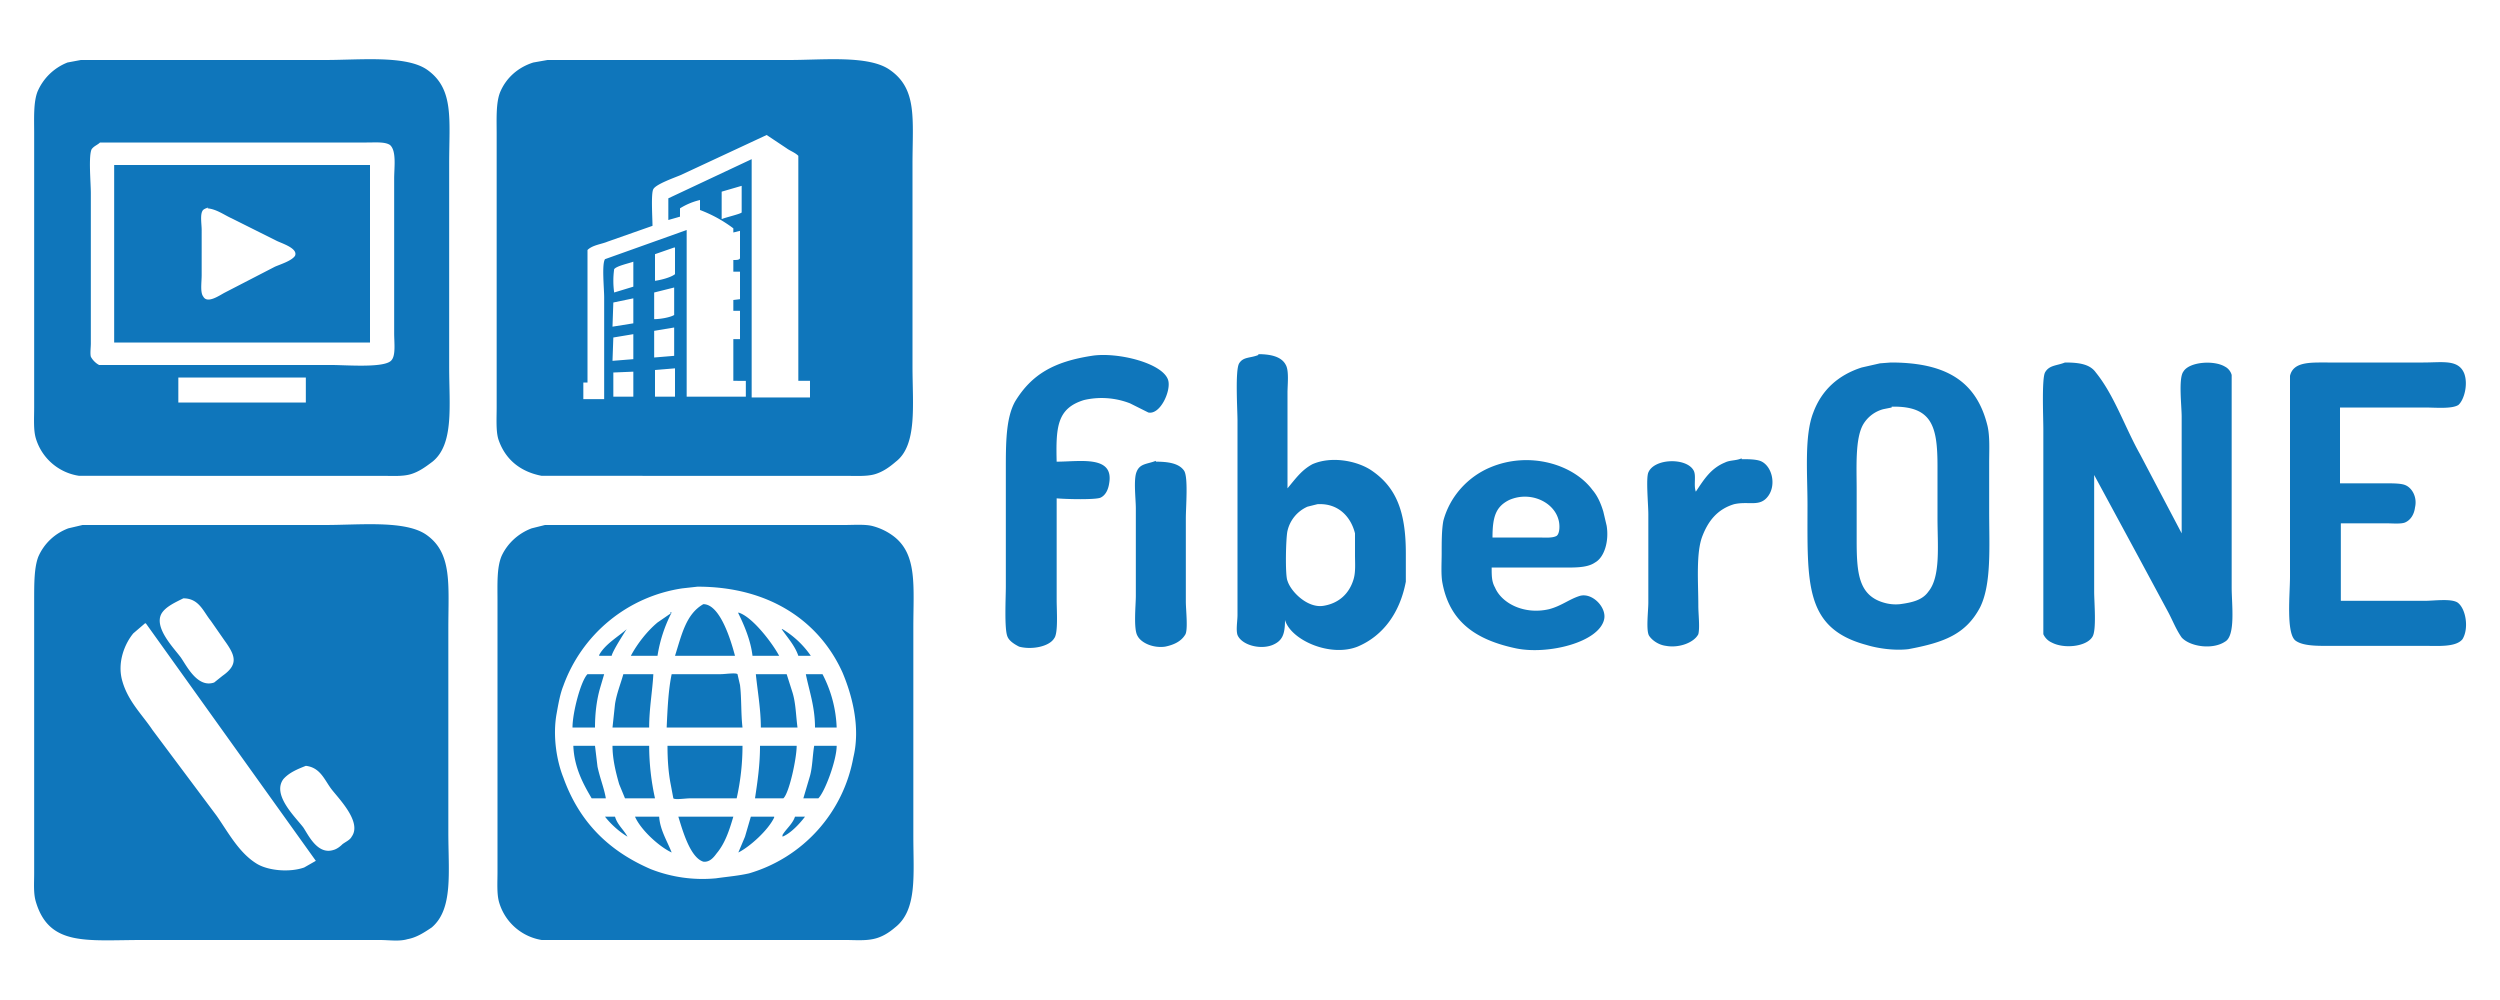 <svg xmlns="http://www.w3.org/2000/svg" xml:space="preserve" viewBox="0 0 300 120"><defs><style>.cls-2{fill-rule:evenodd;fill:#232f65}</style></defs><path d="M9.7 7.2H39c4.2 0 9.8-.6 12.3 1.2 3.2 2.3 2.6 5.9 2.6 11.2v24.5c0 4.6.6 9.2-2 11.3-.8.6-1.6 1.2-2.6 1.5-1 .3-2.3.2-3.5.2H9.5a6.4 6.4 0 0 1-5.2-4.5c-.3-1-.2-2.4-.2-3.7V16c0-1.8-.1-3.7.4-5a6.5 6.5 0 0 1 3.6-3.5zm56 0h29c4.1 0 9.6-.6 12.1 1.2 3.3 2.3 2.7 5.9 2.7 11.3V44c0 4.6.6 9.4-2 11.4-.7.6-1.5 1.2-2.5 1.5-1 .3-2.4.2-3.7.2H65c-2.6-.5-4.4-2-5.2-4.4-.3-1-.2-2.5-.2-3.9V16.1c0-1.8-.1-3.7.4-5 .7-1.7 2.1-3 4-3.6zM70 46v1.9h2.5V35.7c0-1.1-.3-4 .1-4.6l9.8-3.5v20h7.1v-1.9H88v-5h.8v-3.4H88V36l.8-.1v-3.3H88v-1.4c.4 0 .7 0 .8-.2v-3.3l-.8.2v-.5a16 16 0 0 0-4-2.2V24a8 8 0 0 0-2.4 1v1l-1.4.4v-2.6l10-4.7v28.6h7v-2h-1.4v-27c-.4-.4-1-.6-1.4-.9L92 16.2 81.7 21c-.7.3-3 1.1-3.3 1.7-.3.5-.1 3.5-.1 4.4L72.9 29c-.7.3-1.8.4-2.4 1v15.9H70zM12 17.1c-.3.3-.7.4-1 .8-.4.8-.1 4-.1 5.3v18c0 .5-.1 1.2 0 1.6.2.4.6.8 1 1h27.9c1.8 0 6.5.4 7.2-.6.5-.6.3-2.1.3-3.2V21.4c0-1.3.3-3.3-.5-4-.6-.4-1.7-.3-2.8-.3zm1.7 2.7h30.7v21.3H13.7zM89 22.3l-2.4.7v3.3c.4-.2 2.2-.6 2.4-.8v-3.2zm-64 2.6c-.3.1-.6.2-.7.4-.3.5-.1 1.6-.1 2.3V33c0 .9-.2 2.1.2 2.6.5.9 2-.2 2.6-.5l6-3.1c.7-.3 2-.7 2.4-1.3.4-.9-1.6-1.5-2.2-1.8l-5.4-2.7c-.9-.4-1.8-1.1-2.9-1.2zm55.9 4.8-2.3.8v3.2c.7-.1 1.9-.4 2.4-.8v-3.2zM76 31.4c-.5.2-2 .5-2.3.9a10 10 0 0 0 0 2.8l2.3-.7v-3zm2.5 6.9c.7 0 1.9-.2 2.4-.5v-3.3l-2.4.6zm-5 .9 2.5-.4v-3l-2.4.5zm5 .5v3.2l2.4-.2v-3.4zm-5 3.6 2.5-.2v-3l-2.4.4zm53.3 12.1c2.8 0 6.9-.8 6.3 2.6-.1.7-.4 1.4-1 1.7-.5.3-4.3.2-5.3.1V72c0 1.3.2 4-.3 4.6-.6 1-2.7 1.4-4.2 1-.6-.3-1.2-.7-1.4-1.2-.4-.9-.2-4.7-.2-6v-14c0-3.2 0-6.2 1.1-8.2 2-3.3 4.7-4.8 9.2-5.5 3.1-.5 8.7.9 9.2 3 .3 1.3-1 4.1-2.4 3.8l-2.2-1.1a9.4 9.4 0 0 0-5.5-.4c-3.3 1-3.4 3.3-3.3 7.5zM151 42.5c1.5 0 2.8.3 3.3 1.3.4.7.2 2.4.2 3.3v11.5c1-1.2 1.7-2.2 3-2.9 2.3-1 5.3-.4 7 .7 3 2 4.2 4.9 4.2 10v3.4c-.7 3.7-2.7 6.5-5.8 7.8-3.3 1.3-8-.8-8.7-3.2 0 1.7-.3 2.5-1.5 3-1.5.6-3.7 0-4.2-1.2-.2-.6 0-1.7 0-2.4V50.5c0-1.3-.3-6.1.2-6.9.5-.8 1.3-.6 2.3-1zm75.9 1c6.7 0 10.3 2.3 11.6 7.6.3 1.3.2 2.9.2 4.4v5.9c0 4.2.3 8.7-1.1 11.5-1.7 3.2-4.3 4.2-8.6 5-1.7.2-3.7-.1-5-.5-7.5-2-7.1-7.4-7.1-16.8 0-3.8-.4-8.3.7-11.1 1-2.7 3-4.5 5.8-5.4l2.2-.5zm20.9 0c1.7 0 3 .2 3.7 1.2 2.2 2.7 3.5 6.6 5.3 9.8l5 9.5V50c0-1.3-.4-4.6.2-5.4.7-1.2 3.7-1.4 5-.6.4.2.7.6.8 1v25.5c0 2 .5 5.8-.8 6.5-1.5 1-4.2.6-5.2-.5-.7-1-1.1-2.1-1.7-3.2l-3.5-6.5-5.3-9.8v14c0 1.3.3 4.6-.2 5.4-.7 1.2-3.4 1.5-4.9.7a2 2 0 0 1-1-1V51.5c0-1.4-.2-6 .2-6.8.5-.9 1.4-.8 2.4-1.2zm33 5.4V58h5.6c.7 0 1.7 0 2.2.2.8.3 1.5 1.4 1.2 2.7-.1.8-.5 1.5-1.2 1.8-.5.2-1.5.1-2.2.1h-5.5v9.3h10c1.2 0 3.2-.3 4 .2 1 .7 1.4 3.1.6 4.4-.8 1-3 .8-4.7.8h-10.6c-1.7 0-3.7.1-4.7-.6-1.2-.8-.7-5.6-.7-7.7V45.1c.4-1.7 2.4-1.6 4.5-1.6h11.5c2.3 0 4.2-.4 4.9 1.3.5 1.3 0 3.2-.7 3.8-.8.5-2.8.3-4 .3zM78.6 44.4v3.2H81v-3.4zM76 47.6v-3l-2.4.1v2.9zm-54.6-2.3v3h15.3v-3zM227 48.9l-1 .2a4 4 0 0 0-2.4 1.8c-1 1.7-.8 5.1-.8 7.9v6c0 3.9.2 6.6 3.2 7.5a5 5 0 0 0 2 .2c1.5-.2 2.7-.5 3.4-1.5 1.5-1.8 1.1-5.6 1.1-8.8V56c0-4.8-.6-7.3-5.5-7.2zm-48 19.2c0 1 0 1.7.4 2.4.8 1.9 3.5 3.3 6.5 2.6 1.5-.4 2.4-1.2 3.7-1.6 1.5-.4 3.2 1.4 2.9 2.8-.6 2.8-6.8 4.3-10.6 3.5-4.7-1-7.9-3.1-8.8-7.8-.2-1-.1-2.4-.1-3.6 0-1.4 0-2.8.2-3.9.8-3 3-5.3 5.6-6.4 4.7-2 10-.4 12.3 2.7.6.7 1 1.6 1.3 2.6l.4 1.7c.3 1.9-.3 3.8-1.4 4.4-1 .7-2.7.6-4.3.6zm30-13c.7 0 1.6 0 2.2.2 1.4.5 2 2.8 1 4.2-1 1.4-2.3.6-4.1 1-2 .6-3.1 2-3.8 3.8-.8 2-.5 5.6-.5 8.4 0 1 .2 2.6 0 3.4-.5 1-2.3 1.7-3.9 1.4-.8-.1-1.6-.6-2-1.2-.4-.6-.1-3-.1-4V61.7c0-1.1-.3-4.3 0-5 .7-1.7 4.5-1.8 5.4-.3.4.6 0 1.8.3 2.6 1-1.5 1.8-2.8 3.5-3.5.6-.3 1.3-.2 2-.5zm-70.3.3c1.5 0 2.8.2 3.4 1.1.5.8.2 4.3.2 5.7v10c0 1 .3 3.5-.1 4-.5.8-1.4 1.2-2.4 1.4-1.5.2-2.9-.5-3.3-1.3-.5-.8-.2-3.7-.2-4.8V61c0-1.1-.3-3.5.1-4.4.4-1 1.3-.9 2.3-1.3zm40.4 9.1h5.5c.7 0 1.7.1 2.2-.2.4-.3.4-1.4.2-2-.6-2.1-3.4-3.4-5.9-2.3-1.6.8-2 2-2 4.5zm-21-4-1.2.3a4.2 4.2 0 0 0-2.4 2.9c-.2.8-.3 5.4 0 6 .4 1.3 2.4 3.3 4.3 3 1.9-.3 3.1-1.5 3.6-3.1.3-.9.2-2 .2-3V64c-.5-2-2-3.6-4.4-3.5zM10 63H39c4.2 0 9.7-.6 12.2 1.2 3.1 2.2 2.6 6 2.6 11.2v24.5c0 4.8.6 9.2-2 11.4-.9.6-1.8 1.2-2.9 1.4-1 .3-2.2.1-3.3.1H17.1c-6.7 0-11.2.8-12.8-4.6-.3-1-.2-2.2-.2-3.4V72c0-2 0-3.9.5-5.2.7-1.6 2-2.8 3.6-3.4l1.7-.4zm55.5 0h35.8c1.1 0 2.4-.1 3.3.1a7.2 7.2 0 0 1 2.7 1.3c2.8 2.2 2.3 6 2.3 10.9v25c0 4.7.5 8.9-2.2 11-.7.6-1.6 1.2-2.7 1.4-1 .2-2.2.1-3.2.1H65a6.4 6.4 0 0 1-5.1-4.5c-.3-1-.2-2.4-.2-3.7V72.1c0-2-.1-4 .5-5.4.7-1.5 2-2.7 3.6-3.3l1.6-.4zm18.2 7.4-1.8.2a18 18 0 0 0-14.3 11.7c-.4 1-.6 2.2-.8 3.3-.5 2.7 0 5.7.8 7.7 1.9 5.3 5.4 8.8 10.5 11a17 17 0 0 0 7.8 1.1c1.4-.2 2.7-.3 4-.6a17.8 17.8 0 0 0 12.5-13.9c.9-3.7-.2-7.6-1.3-10.2-2.7-6-8.6-10.3-17.4-10.3ZM22 71.8c-1 .5-2.1 1-2.6 1.8-1 1.7 1.5 4.2 2.3 5.3.7 1 2 3.7 4 3l1-.8c2-1.4 1.5-2.5.2-4.3l-1.6-2.3c-.9-1.1-1.4-2.7-3.3-2.7zm62.4.7c2 0 3.3 4.3 3.8 6.2H81c.8-2.5 1.3-5 3.4-6.2zm-4 1h.2a17 17 0 0 0-1.7 5.2h-3.2c.8-1.5 2-3 3.2-4l1.6-1.1zm8.2 0c1.7.5 4.1 3.7 4.9 5.2h-3.2c-.2-1.8-1-3.7-1.7-5.1zm-71.2 1.3L16 76c-1 1.2-2 3.5-1.3 5.8.7 2.4 2.4 4 3.6 5.8L26 97.9c1.4 2 2.7 4.5 4.9 5.8 1.4.8 3.9 1 5.6.4l1.4-.8-20.4-28.5Zm57.8.7s-1.7 2.6-1.8 3.2h-1.5v-.1c.7-1.3 2.3-2.2 3.3-3.1zm18.7 0a11 11 0 0 1 3.4 3.2h-1.5c-.4-1.2-1.3-2.2-2-3.2zM71.4 87.3h-2.7c0-1.8 1-5.6 1.8-6.4h2l-.5 1.7c-.4 1.4-.6 3-.6 4.7zm6.5 0h-4.4l.3-2.8c.2-1.3.7-2.5 1-3.6h3.6c-.1 2-.5 4.1-.5 6.4zm2.1 0c.1-2.2.2-4.5.6-6.4h5.9c.5 0 1.8-.2 2 0l.3 1.3c.2 1.6.1 3.4.3 5.1zm11.3 0c0-2.2-.4-4.4-.6-6.4h3.7l.7 2.2c.4 1.3.4 2.7.6 4.2zm9.1 0h-2.6c0-2.5-.7-4.4-1.1-6.4h2a15 15 0 0 1 1.7 6.4zm-31.6 2.2h2.6l.3 2.5c.3 1.4.8 2.6 1 3.8H71c-1-1.7-2.1-3.7-2.2-6.3Zm4.8 0h4.3a29.5 29.5 0 0 0 .7 6.3H75l-.7-1.7c-.4-1.4-.8-3-.8-4.6zm6.5 0h9a28.8 28.8 0 0 1-.7 6.3h-5.6c-.5 0-1.8.2-2 0l-.3-1.6c-.3-1.5-.4-3.1-.4-4.7zm11.1 0h4.4c0 1.5-.9 5.7-1.6 6.3h-3.4c.3-2 .6-4 .6-6.3zm9.2 0c0 1.7-1.4 5.5-2.2 6.3h-1.8l.8-2.7c.3-1.1.3-2.4.5-3.6zm-63.7 2.4c-1 .4-2 .8-2.7 1.6-1.4 1.9 1.5 4.6 2.4 5.8.6.9 1.7 3.3 3.6 2.7.4-.1.8-.4 1.1-.7.4-.3.9-.5 1.1-.9 1.3-1.8-1.7-4.7-2.5-5.8-.8-1.1-1.3-2.5-3-2.7zM72.6 98h1.2c.3 1 1 1.5 1.5 2.4-1-.6-2-1.5-2.7-2.4zm3.6 0h2.9c.1 1.6 1 3 1.5 4.3-1.5-.7-3.7-2.7-4.4-4.3zm5 0H88c-.5 1.7-1 3.2-2 4.4-.3.4-.8 1.1-1.6 1-1.6-.5-2.5-3.8-3-5.4zm9 0h2.7v.1c-.7 1.5-2.9 3.5-4.3 4.2l.8-1.9.7-2.4zm5.2 0h1.2c-.6.8-1.7 2-2.7 2.4v-.2c.4-.7 1.2-1.3 1.5-2.2z" style="stroke-width:.038;fill:#0f76bb;fill-rule:evenodd"/></svg>